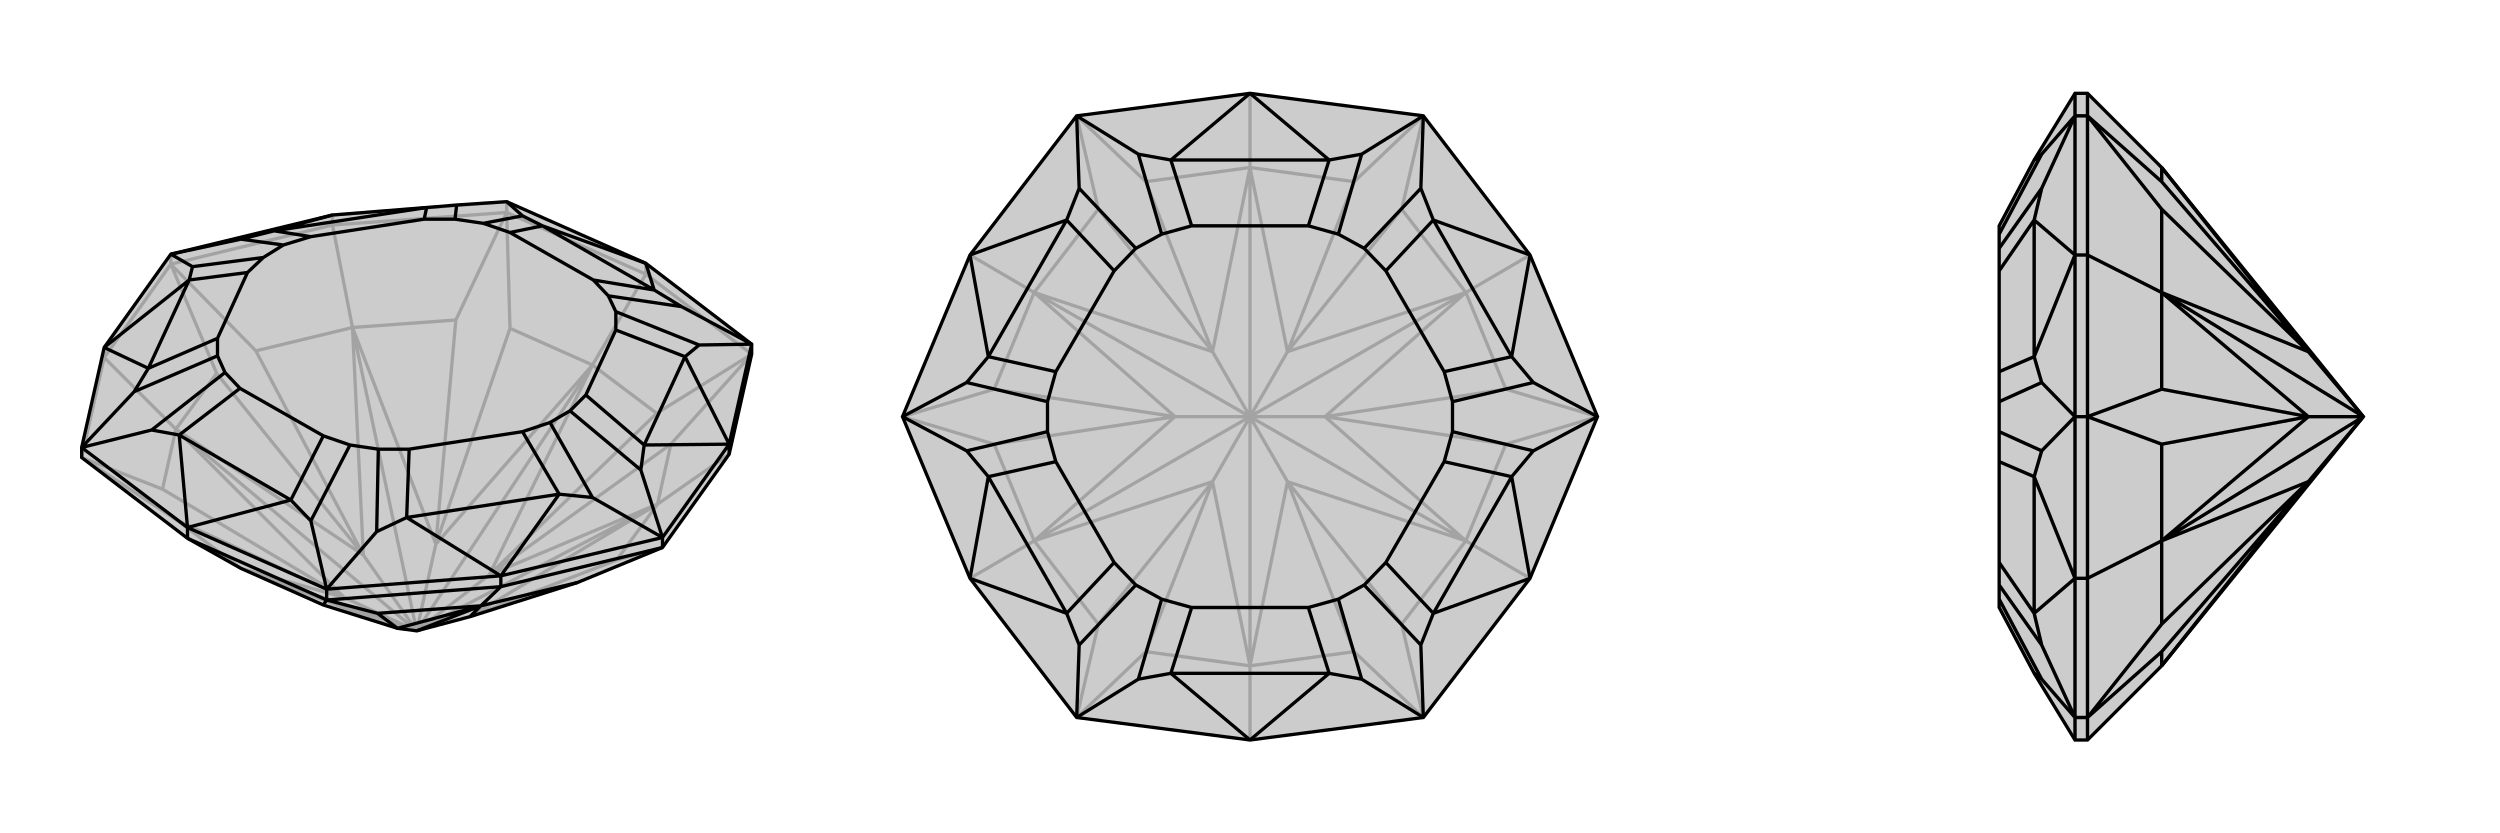 <svg xmlns="http://www.w3.org/2000/svg" viewBox="0 0 3000 1000">
    <g stroke="currentColor" stroke-width="4" fill="none" transform="translate(0 -17)">
        <path fill="currentColor" stroke="none" fill-opacity=".2" d="M98,566L98,554L125,434L205,322L399,275L512,266L548,263L608,259L775,333L902,430L902,442L875,562L795,674L693,716L564,757L500,774L477,771L388,743L289,699L225,663z" />
<path stroke-opacity=".2" d="M775,346L775,333M608,272L608,259M399,287L399,275M205,334L205,322M125,446L125,434M875,562L789,622M902,442L775,346M775,346L608,272M775,346L711,455M608,272L399,287M399,287L205,334M399,287L423,410M205,334L125,446M125,446L98,566M125,446L211,532M289,699L212,641M789,622L740,689M789,622L805,550M711,455L788,513M711,455L612,411M423,410L547,401M423,410L307,438M211,532L260,465M211,532L195,604M289,699L413,734M289,699L477,771M289,699L500,774M789,622L564,757M789,622L587,707M500,774L789,622M711,455L587,707M500,774L587,707M711,455L523,670M500,774L711,455M423,410L523,670M500,774L523,670M423,410L436,683M500,774L423,410M211,532L436,683M500,774L436,683M211,532L413,734M500,774L413,734M500,774L211,532M795,674L740,689M740,689L564,757M902,442L805,550M902,442L788,513M805,550L587,707M788,513L587,707M608,272L612,411M608,272L547,401M612,411L523,670M547,401L523,670M205,334L307,438M205,334L260,465M307,438L436,683M260,465L436,683M98,566L212,641M98,566L195,604M212,641L413,734M195,604L413,734M399,275L608,259" />
<path d="M98,566L98,554L125,434L205,322L399,275L512,266L548,263L608,259L775,333L902,430L902,442L875,562L795,674L693,716L564,757L500,774L477,771L388,743L289,699L225,663z" />
<path d="M225,663L225,650M392,737L392,724M601,721L601,708M795,674L795,662M875,562L875,550M225,663L392,737M392,737L601,721M601,721L795,674M601,721L577,744M577,744L453,753M577,744L693,716M577,744L477,771M577,744L564,757M577,744L500,774M392,737L388,743M392,737L453,753M453,753L477,771M875,550L902,430M875,550L795,662M601,708L795,662M601,708L392,724M225,650L392,724M225,650L98,554M775,333L651,288M775,333L785,365M875,550L822,445M875,550L773,551M601,708L671,610M601,708L488,638M225,650L349,617M225,650L215,539M125,434L178,459M125,434L227,353M399,275L329,294M902,430L818,385M902,430L839,431M795,662L769,581M795,662L711,614M392,724L452,655M392,724L373,642M98,554L182,533M98,554L161,487M205,322L231,337M205,322L289,304M608,259L627,276M627,276L651,288M627,276L580,285M818,385L785,365M818,385L730,372M839,431L822,445M839,431L739,391M769,581L773,551M769,581L684,510M711,614L671,610M711,614L660,524M452,655L488,638M452,655L454,556M373,642L349,617M373,642L420,551M182,533L215,539M182,533L270,464M161,487L178,459M161,487L261,444M231,337L227,353M231,337L316,326M289,304L329,294M289,304L340,311M548,263L546,280M651,288L785,365M651,288L612,296M785,365L712,353M822,445L773,551M822,445L739,413M773,551L703,491M671,610L488,638M671,610L627,535M488,638L491,556M349,617L215,539M349,617L388,540M215,539L288,483M178,459L227,353M178,459L261,423M227,353L297,344M329,294L512,266M329,294L373,301M512,266L509,280M730,372L739,391M684,510L660,524M454,556L420,551M270,464L261,444M316,326L340,311M580,285L546,280M580,285L612,296M730,372L712,353M739,391L739,413M684,510L703,491M660,524L627,535M454,556L491,556M420,551L388,540M270,464L288,483M261,444L261,423M316,326L297,344M340,311L373,301M546,280L509,280M612,296L712,353M739,413L703,491M627,535L491,556M388,540L288,483M261,423L297,344M373,301L509,280" />
    </g>
    <g stroke="currentColor" stroke-width="4" fill="none" transform="translate(1000 0)">
        <path fill="currentColor" stroke="none" fill-opacity=".2" d="M708,139L836,306L917,500L836,694L708,861L500,888L292,861L164,694L83,500L164,306L292,139L500,112z" />
<path stroke-opacity=".2" d="M500,888L500,799M836,694L759,649M836,306L759,351M500,112L500,201M164,306L241,351M164,694L241,649M500,799L375,782M500,799L625,782M759,649L682,749M759,649L807,533M759,351L807,467M759,351L682,251M500,201L625,218M500,201L375,218M241,351L318,251M241,351L193,467M241,649L193,533M241,649L318,749M500,799L455,578M500,799L545,578M500,799L500,500M759,649L545,578M500,500L545,578M759,649L590,500M759,649L500,500M759,351L590,500M500,500L590,500M759,351L545,422M500,500L759,351M500,201L545,422M500,500L545,422M500,201L455,422M500,500L500,201M241,351L455,422M500,500L455,422M241,351L410,500M500,500L241,351M241,649L410,500M500,500L410,500M241,649L455,578M500,500L455,578M500,500L241,649M708,861L625,782M708,861L682,749M625,782L545,578M682,749L545,578M917,500L807,533M917,500L807,467M807,533L590,500M807,467L590,500M708,139L682,251M708,139L625,218M682,251L545,422M625,218L545,422M292,139L375,218M292,139L318,251M375,218L455,422M318,251L455,422M83,500L193,467M83,500L193,533M193,467L410,500M193,533L410,500M292,861L375,782M292,861L318,749M375,782L455,578M318,749L455,578" />
<path d="M708,139L836,306L917,500L836,694L708,861L500,888L292,861L164,694L83,500L164,306L292,139L500,112z" />
<path d="M500,112L405,192M500,112L595,192M836,306L720,264M836,306L814,428M836,694L814,572M836,694L720,736M500,888L595,808M500,888L405,808M164,694L280,736M164,694L186,572M164,306L186,428M164,306L280,264M708,139L634,185M708,139L705,226M917,500L840,459M917,500L840,541M708,861L705,774M708,861L634,815M292,861L366,815M292,861L295,774M83,500L160,541M83,500L160,459M292,139L366,185M292,139L295,226M366,185L405,192M366,185L394,281M634,185L595,192M634,185L606,281M705,226L720,264M705,226L637,298M840,459L814,428M840,459L743,482M840,541L814,572M840,541L743,518M705,774L720,736M705,774L637,702M634,815L595,808M634,815L606,719M366,815L405,808M366,815L394,719M295,774L280,736M295,774L363,702M160,541L186,572M160,541L257,518M160,459L186,428M160,459L257,482M295,226L280,264M295,226L363,298M405,192L595,192M405,192L430,271M595,192L570,271M720,264L814,428M720,264L663,325M814,428L733,446M814,572L720,736M814,572L733,554M720,736L663,675M595,808L405,808M595,808L570,729M405,808L430,729M280,736L186,572M280,736L337,675M186,572L267,554M186,428L280,264M186,428L267,446M280,264L337,325M606,281L637,298M743,482L743,518M637,702L606,719M394,719L363,702M257,518L257,482M394,281L363,298M394,281L430,271M606,281L570,271M637,298L663,325M743,482L733,446M743,518L733,554M637,702L663,675M606,719L570,729M394,719L430,729M363,702L337,675M257,518L267,554M257,482L267,446M363,298L337,325M430,271L570,271M663,325L733,446M733,554L663,675M570,729L430,729M337,675L267,554M267,446L337,325" />
    </g>
    <g stroke="currentColor" stroke-width="4" fill="none" transform="translate(2000 0)">
        <path fill="currentColor" stroke="none" fill-opacity=".2" d="M594,799L836,500L594,201L505,112L490,112L441,192L399,271L399,281L399,298L399,325L399,446L399,482L399,518L399,554L399,675L399,702L399,719L399,729L441,808L490,888L505,888z" />
<path stroke-opacity=".2" d="M505,139L490,139M505,306L490,306M505,500L490,500M505,861L490,861M505,694L490,694M505,888L505,861M505,112L505,139M505,139L505,306M505,306L505,500M505,306L594,351M505,500L505,694M505,694L505,861M505,694L594,649M594,799L594,782M594,201L594,218M594,351L594,251M594,351L594,467M594,649L594,533M594,649L594,749M594,799L770,578M594,201L770,422M594,351L770,422M836,500L770,422M594,351L770,500M836,500L594,351M594,649L770,500M836,500L770,500M594,649L770,578M836,500L770,578M836,500L594,649M505,139L594,218M505,139L594,251M594,218L770,422M594,251L770,422M505,500L594,467M505,500L594,533M594,467L770,500M594,533L770,500M505,861L594,782M505,861L594,749M594,782L770,578M594,749L770,578M490,112L490,139M490,888L490,861M490,694L490,861M490,694L490,500M490,306L490,500M490,306L490,139M490,694L441,736M490,694L441,572M490,306L441,428M490,306L441,264M490,861L450,815M490,861L450,774M490,500L450,541M490,500L450,459M490,139L450,185M490,139L450,226M450,185L441,192M450,185L399,281M450,815L441,808M450,815L399,719M450,774L441,736M450,774L399,702M450,541L441,572M450,541L399,518M450,459L441,428M450,459L399,482M450,226L441,264M450,226L399,298M441,736L441,572M441,736L399,675M441,572L399,554M441,428L441,264M441,428L399,446M441,264L399,325" />
<path d="M594,799L836,500L594,201L505,112L490,112L441,192L399,271L399,281L399,298L399,325L399,446L399,482L399,518L399,554L399,675L399,702L399,719L399,729L441,808L490,888L505,888z" />
<path d="M505,861L490,861M505,694L490,694M505,500L490,500M505,306L490,306M505,139L490,139M505,888L505,861M505,861L505,694M505,694L505,500M505,694L594,649M505,500L505,306M505,306L505,139M505,306L594,351M505,139L505,112M594,799L594,782M594,649L594,749M594,649L594,533M594,351L594,467M594,351L594,251M594,201L594,218M594,799L770,578M594,649L770,578M836,500L770,578M594,649L770,500M594,649L836,500M594,351L770,500M836,500L770,500M594,351L770,422M836,500L594,351M594,201L770,422M836,500L770,422M505,861L594,782M505,861L594,749M594,782L770,578M594,749L770,578M505,500L594,533M505,500L594,467M594,533L770,500M594,467L770,500M505,139L594,251M505,139L594,218M594,251L770,422M594,218L770,422M490,112L490,139M490,306L490,139M490,306L490,500M490,694L490,500M490,694L490,861M490,888L490,861M490,306L441,264M490,306L441,428M490,694L441,572M490,694L441,736M490,139L450,185M490,139L450,226M490,500L450,459M490,500L450,541M490,861L450,774M490,861L450,815M450,185L441,192M450,185L399,281M450,226L441,264M450,226L399,298M450,459L441,428M450,459L399,482M450,541L441,572M450,541L399,518M450,774L441,736M450,774L399,702M450,815L441,808M450,815L399,719M441,264L441,428M441,264L399,325M441,428L399,446M441,572L441,736M441,572L399,554M441,736L399,675" />
    </g>
</svg>